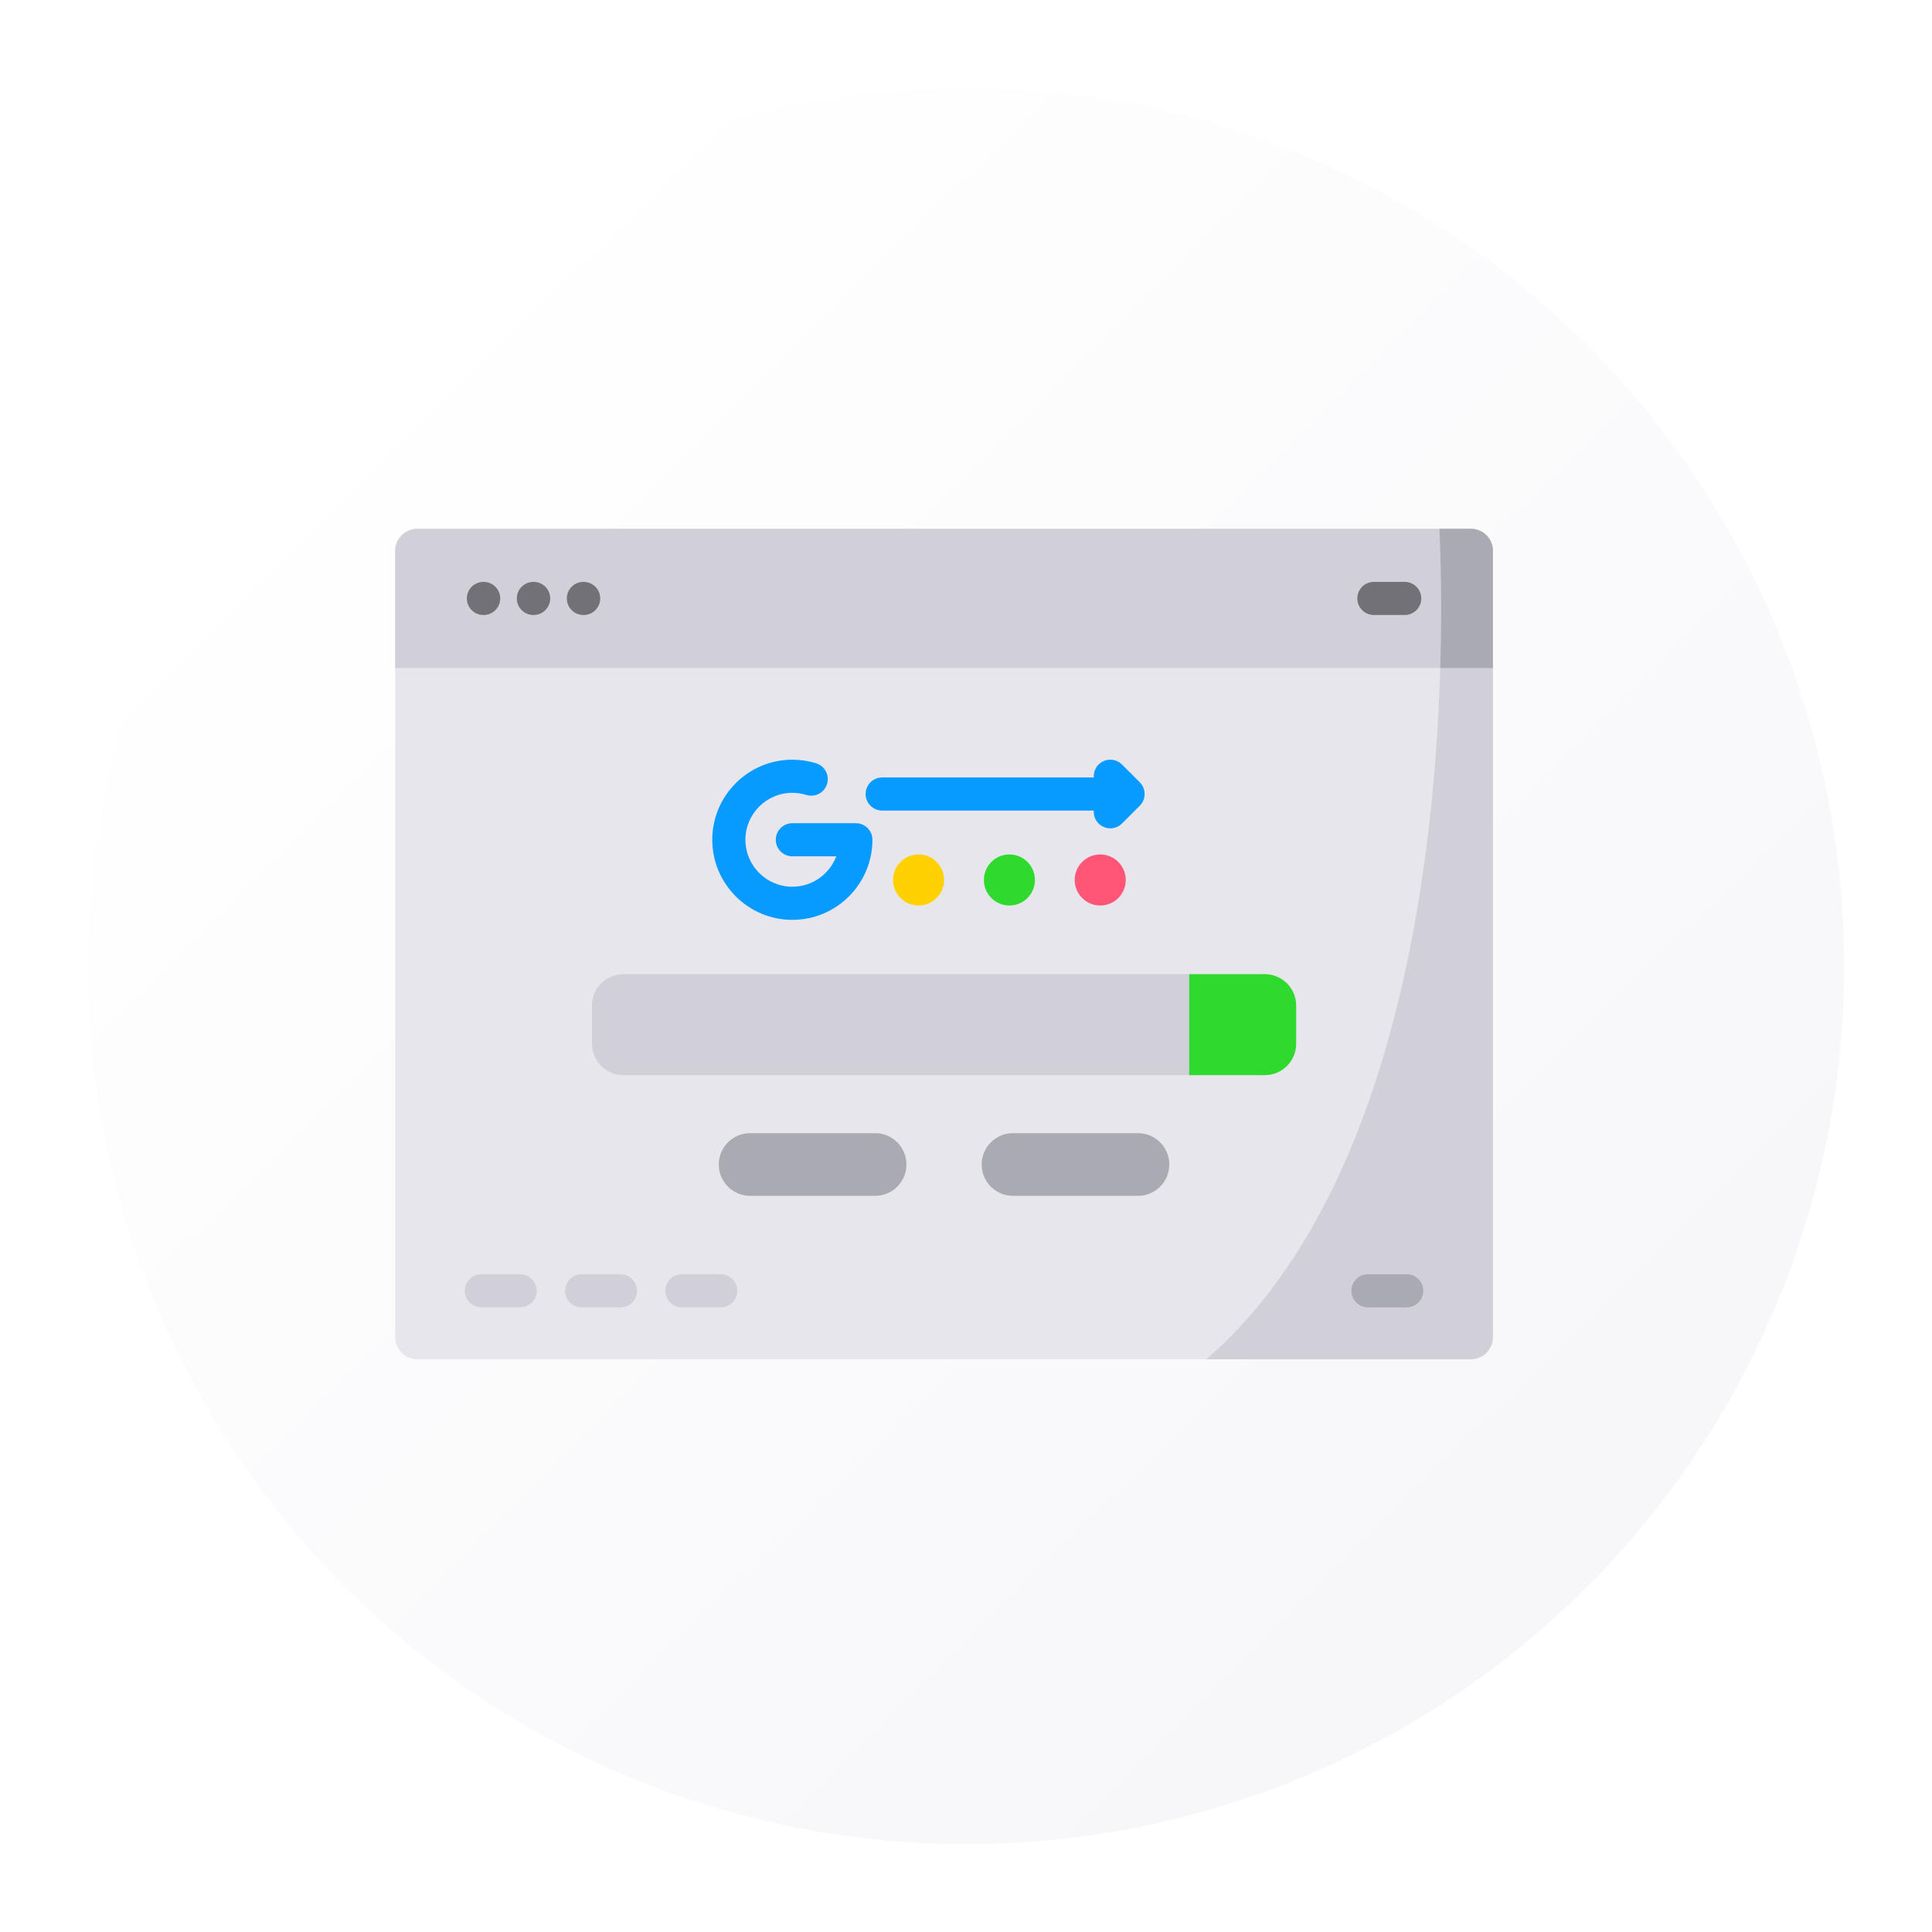 <svg width="88" height="88" viewBox="0 0 88 88" fill="none" xmlns="http://www.w3.org/2000/svg">
<g filter="url(#filter0_d_796_2)">
<circle cx="43" cy="43" r="40" fill="url(#paint0_linear_796_2)"/>
</g>
<g clip-path="url(#clip0_796_2)">
<path d="M68 25.094V60.906C68 61.462 67.549 61.913 66.994 61.913H19.006C18.451 61.913 18 61.462 18 60.906V25.094C18 24.538 18.451 24.087 19.006 24.087H66.994C67.549 24.087 68 24.538 68 25.094Z" fill="#E8E6ED"/>
<path d="M68 25.094V60.906C68 61.462 67.549 61.913 66.994 61.913H54.943C66.074 52.278 65.827 29.875 65.564 24.088H66.994C67.549 24.087 68 24.538 68 25.094Z" fill="#D1D0D8"/>
<path d="M68 25.094V30.429H18V25.094C18 24.538 18.451 24.087 19.006 24.087H66.994C67.549 24.087 68 24.538 68 25.094Z" fill="#D1D0D8"/>
<path d="M68 25.094V30.429H65.603C65.685 27.666 65.626 25.43 65.564 24.088H66.994C67.549 24.087 68 24.538 68 25.094Z" fill="#AAAAB2"/>
<path d="M22.029 28.013H22.018C21.602 28.013 21.264 27.675 21.264 27.258C21.264 26.842 21.602 26.504 22.018 26.504H22.029C22.446 26.504 22.784 26.842 22.784 27.258C22.784 27.675 22.446 28.013 22.029 28.013Z" fill="#717177"/>
<path d="M24.307 28.013H24.296C23.879 28.013 23.541 27.675 23.541 27.258C23.541 26.842 23.879 26.504 24.296 26.504H24.307C24.724 26.504 25.061 26.842 25.061 27.258C25.061 27.675 24.724 28.013 24.307 28.013Z" fill="#717177"/>
<path d="M26.584 28.013H26.573C26.156 28.013 25.818 27.675 25.818 27.258C25.818 26.842 26.156 26.504 26.573 26.504H26.584C27.001 26.504 27.339 26.842 27.339 27.258C27.339 27.675 27.001 28.013 26.584 28.013Z" fill="#717177"/>
<path d="M63.983 28.013H62.579C62.162 28.013 61.824 27.675 61.824 27.258C61.824 26.842 62.162 26.504 62.579 26.504H63.983C64.399 26.504 64.737 26.842 64.737 27.258C64.737 27.675 64.399 28.013 63.983 28.013Z" fill="#717177"/>
<path d="M59.037 45.801V47.542C59.037 48.331 58.398 48.97 57.61 48.97H28.39C27.603 48.97 26.963 48.331 26.963 47.542V45.801C26.963 45.013 27.603 44.374 28.39 44.374H57.61C58.398 44.374 59.037 45.013 59.037 45.801Z" fill="#D1D0D8"/>
<path d="M59.038 45.801V47.542C59.038 48.331 58.398 48.97 57.611 48.97H54.168V44.374H57.611C58.398 44.374 59.038 45.013 59.038 45.801Z" fill="#2FD92D"/>
<path d="M39.86 54.469H34.167C33.379 54.469 32.74 53.83 32.74 53.042C32.74 52.253 33.379 51.614 34.167 51.614H39.86C40.649 51.614 41.288 52.253 41.288 53.042C41.288 53.83 40.649 54.469 39.86 54.469Z" fill="#AAAAB2"/>
<path d="M51.833 54.469H46.14C45.352 54.469 44.713 53.83 44.713 53.042C44.713 52.253 45.352 51.614 46.14 51.614H51.833C52.621 51.614 53.26 52.253 53.26 53.042C53.26 53.83 52.621 54.469 51.833 54.469Z" fill="#AAAAB2"/>
<path d="M36.091 41.898C34.08 41.898 32.443 40.262 32.443 38.251C32.443 36.239 34.08 34.603 36.091 34.603C36.46 34.603 36.825 34.658 37.175 34.767C37.573 34.891 37.795 35.314 37.671 35.712C37.547 36.11 37.124 36.332 36.727 36.208C36.522 36.145 36.308 36.112 36.09 36.112C34.911 36.112 33.952 37.072 33.952 38.251C33.952 39.429 34.911 40.389 36.09 40.389C37.004 40.389 37.786 39.813 38.091 39.005H36.09C35.674 39.005 35.336 38.667 35.336 38.251C35.336 37.834 35.674 37.496 36.09 37.496H38.983C39.4 37.496 39.738 37.834 39.738 38.251C39.738 40.262 38.102 41.898 36.091 41.898Z" fill="#089BFF"/>
<path d="M41.839 41.245C42.481 41.245 43.002 40.724 43.002 40.082C43.002 39.439 42.481 38.919 41.839 38.919C41.197 38.919 40.676 39.439 40.676 40.082C40.676 40.724 41.197 41.245 41.839 41.245Z" fill="#FFD100"/>
<path d="M45.977 41.245C46.62 41.245 47.14 40.724 47.14 40.082C47.14 39.439 46.62 38.919 45.977 38.919C45.335 38.919 44.815 39.439 44.815 40.082C44.815 40.724 45.335 41.245 45.977 41.245Z" fill="#2FD92D"/>
<path d="M50.114 41.245C50.757 41.245 51.277 40.724 51.277 40.082C51.277 39.439 50.757 38.919 50.114 38.919C49.472 38.919 48.951 39.439 48.951 40.082C48.951 40.724 49.472 41.245 50.114 41.245Z" fill="#FF5677"/>
<path d="M51.915 35.633L51.106 34.824C50.811 34.53 50.334 34.53 50.039 34.824C49.878 34.986 49.805 35.202 49.82 35.412H40.182C39.766 35.412 39.428 35.75 39.428 36.167C39.428 36.583 39.766 36.921 40.182 36.921H49.82C49.805 37.132 49.878 37.348 50.039 37.509C50.186 37.656 50.379 37.73 50.572 37.73C50.765 37.73 50.959 37.656 51.106 37.509L51.915 36.7C52.056 36.559 52.136 36.367 52.136 36.167C52.136 35.967 52.056 35.775 51.915 35.633Z" fill="#089BFF"/>
<path d="M23.694 59.549H21.926C21.51 59.549 21.172 59.212 21.172 58.795C21.172 58.378 21.51 58.04 21.926 58.04H23.694C24.11 58.04 24.448 58.378 24.448 58.795C24.448 59.212 24.11 59.549 23.694 59.549Z" fill="#D1D0D8"/>
<path d="M28.26 59.549H26.493C26.076 59.549 25.738 59.212 25.738 58.795C25.738 58.378 26.076 58.04 26.493 58.04H28.26C28.677 58.04 29.015 58.378 29.015 58.795C29.015 59.212 28.677 59.549 28.26 59.549Z" fill="#D1D0D8"/>
<path d="M32.828 59.549H31.061C30.644 59.549 30.307 59.212 30.307 58.795C30.307 58.378 30.644 58.04 31.061 58.04H32.828C33.245 58.04 33.583 58.378 33.583 58.795C33.583 59.212 33.245 59.549 32.828 59.549Z" fill="#D1D0D8"/>
<path d="M64.075 59.549H62.307C61.891 59.549 61.553 59.212 61.553 58.795C61.553 58.378 61.891 58.04 62.307 58.04H64.075C64.491 58.04 64.829 58.378 64.829 58.795C64.829 59.212 64.491 59.549 64.075 59.549Z" fill="#AAAAB2"/>
</g>
<defs>
<filter id="filter0_d_796_2" x="0" y="0" width="88" height="88" filterUnits="userSpaceOnUse" color-interpolation-filters="sRGB">
<feFlood flood-opacity="0" result="BackgroundImageFix"/>
<feColorMatrix in="SourceAlpha" type="matrix" values="0 0 0 0 0 0 0 0 0 0 0 0 0 0 0 0 0 0 127 0" result="hardAlpha"/>
<feOffset dx="1" dy="1"/>
<feGaussianBlur stdDeviation="2"/>
<feComposite in2="hardAlpha" operator="out"/>
<feColorMatrix type="matrix" values="0 0 0 0 0.592 0 0 0 0 0.599 0 0 0 0 0.754 0 0 0 0.25 0"/>
<feBlend mode="normal" in2="BackgroundImageFix" result="effect1_dropShadow_796_2"/>
<feBlend mode="normal" in="SourceGraphic" in2="effect1_dropShadow_796_2" result="shape"/>
</filter>
<linearGradient id="paint0_linear_796_2" x1="66.188" y1="70.826" x2="12.855" y2="16.913" gradientUnits="userSpaceOnUse">
<stop stop-color="#F7F7FA"/>
<stop offset="1" stop-color="white"/>
</linearGradient>
<clipPath id="clip0_796_2">
<rect width="50" height="50" fill="white" transform="translate(18 18)"/>
</clipPath>
</defs>
</svg>
